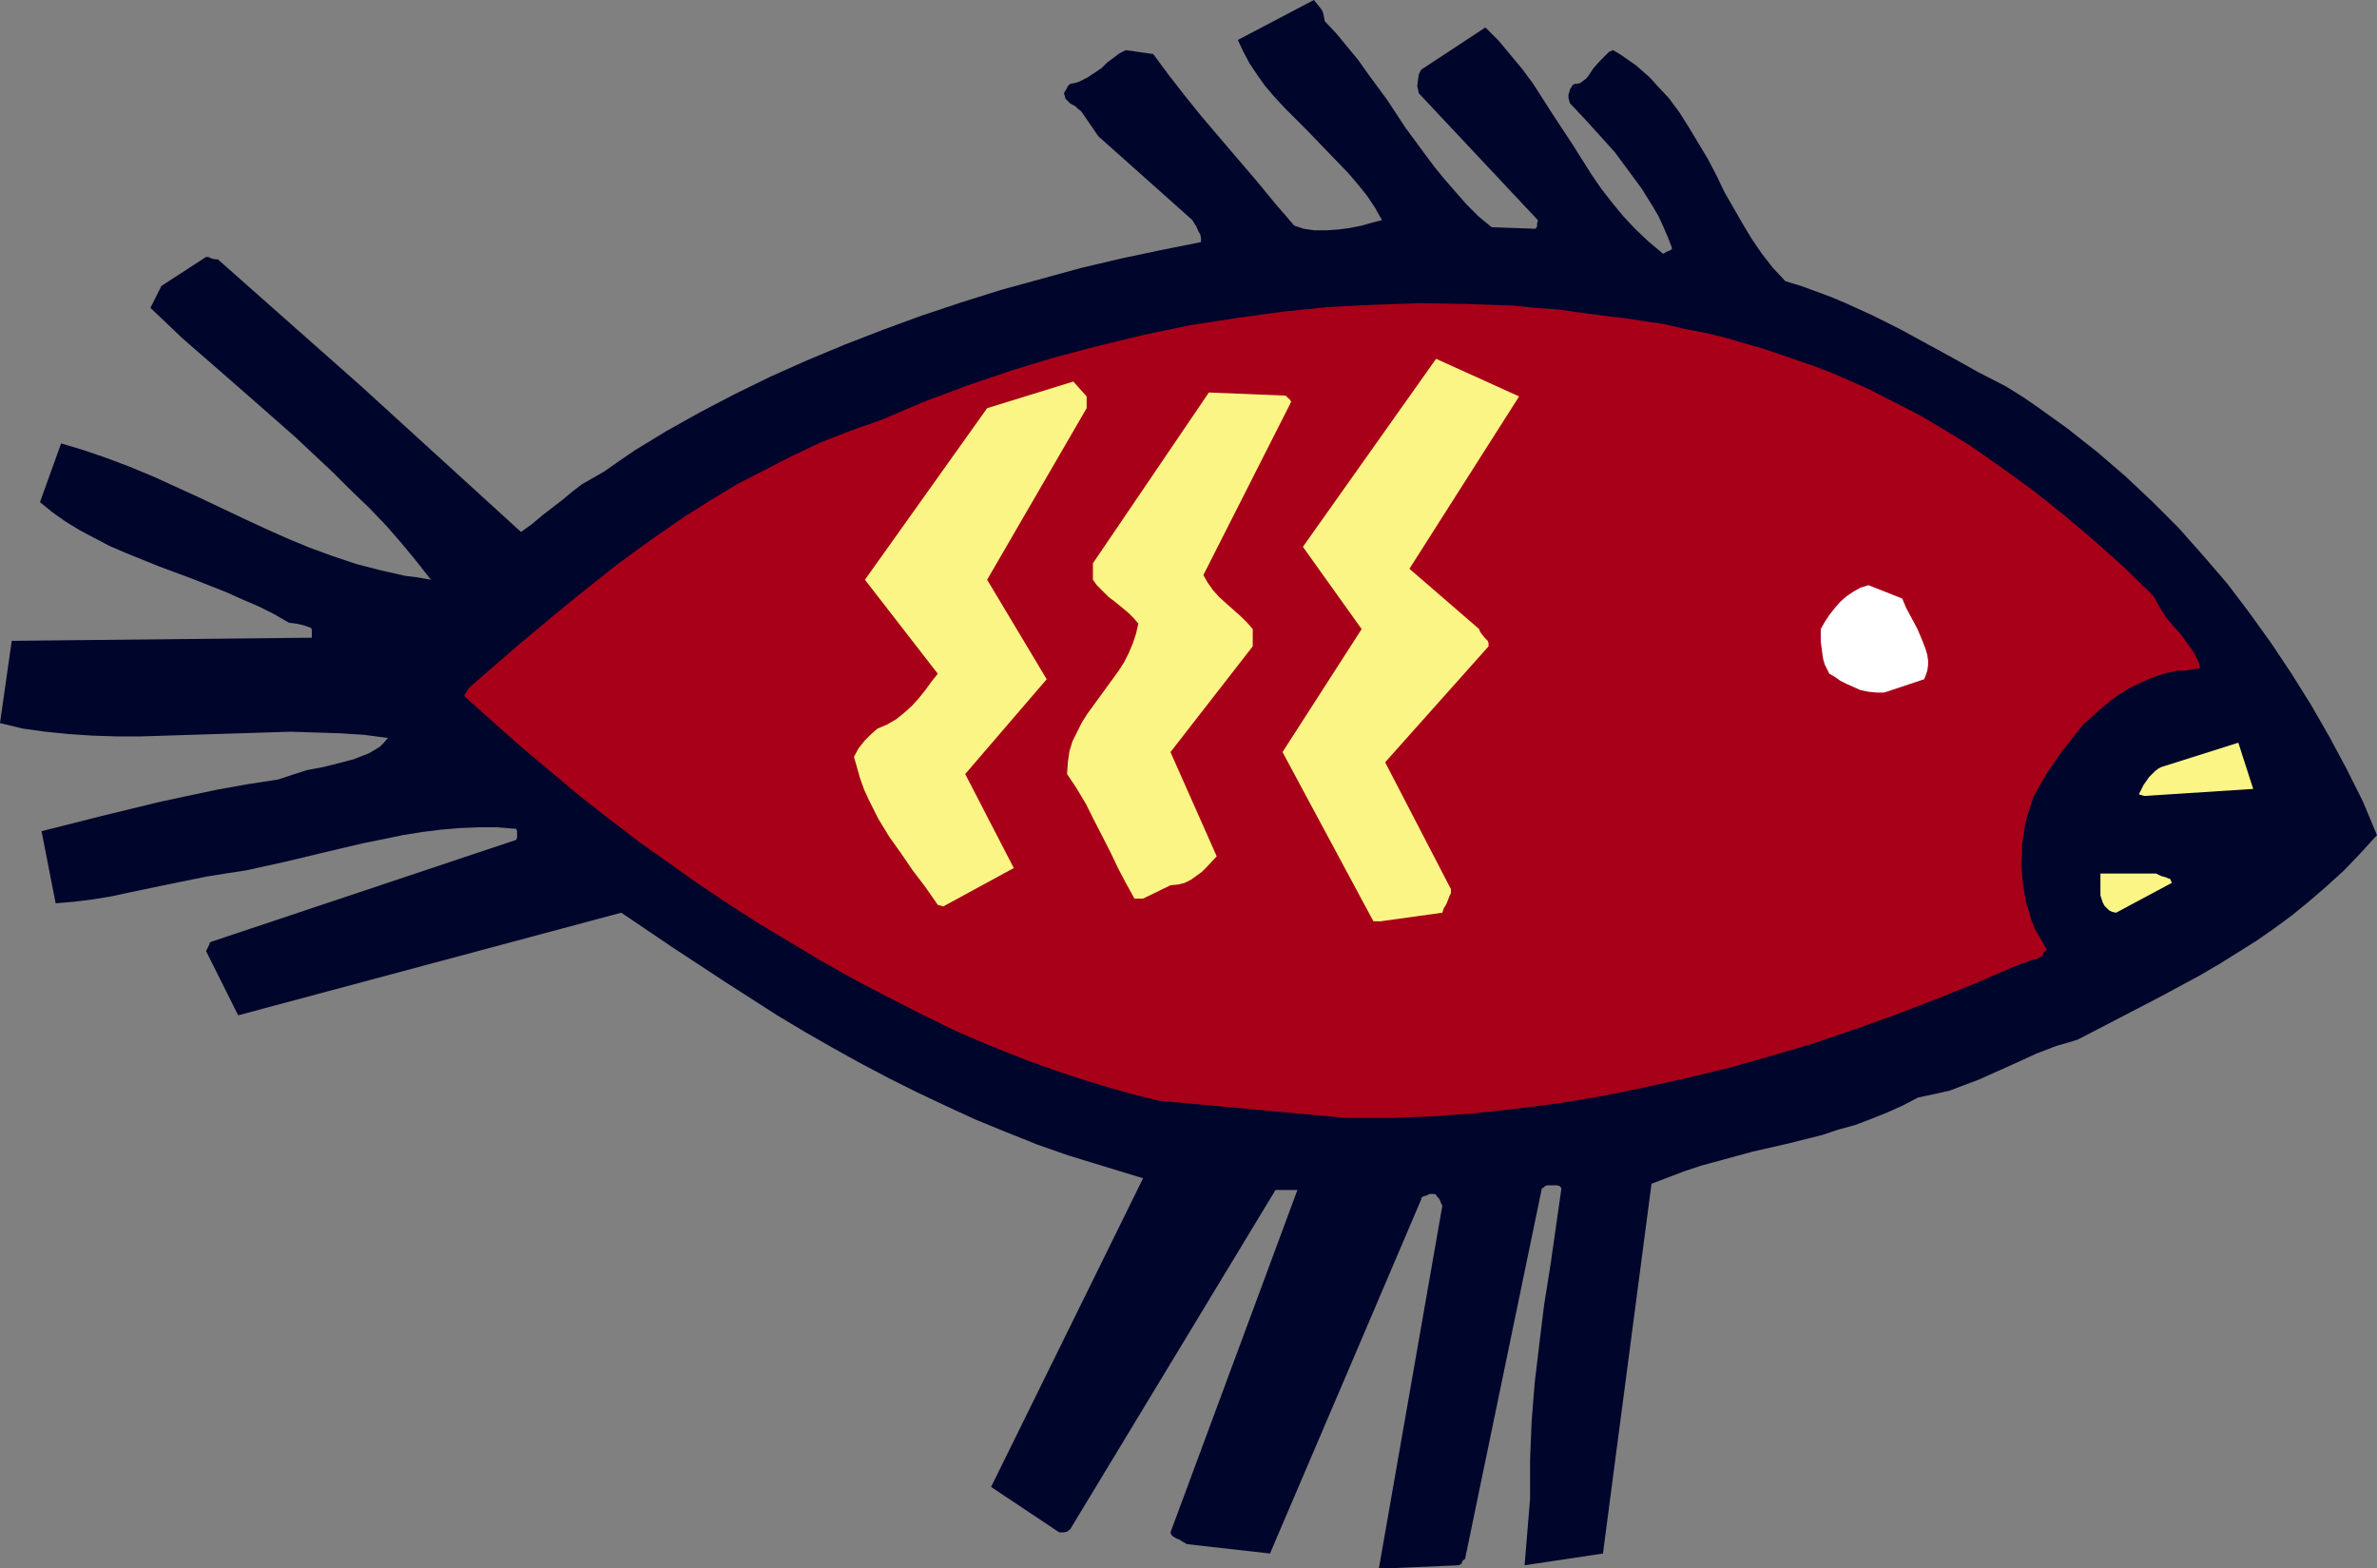 <?xml version="1.0" encoding="UTF-8" standalone="no"?>
<svg
   version="1.0"
   width="129.724mm"
   height="85.589mm"
   id="svg8"
   sodipodi:docname="Fish 11.wmf"
   xmlns:inkscape="http://www.inkscape.org/namespaces/inkscape"
   xmlns:sodipodi="http://sodipodi.sourceforge.net/DTD/sodipodi-0.dtd"
   xmlns="http://www.w3.org/2000/svg"
   xmlns:svg="http://www.w3.org/2000/svg">
  <rect width="100%" height="100%" fill="#808080" stroke="none"/>
  <sodipodi:namedview
     id="namedview8"
     pagecolor="#ffffff"
     bordercolor="#000000"
     borderopacity="0.25"
     inkscape:showpageshadow="2"
     inkscape:pageopacity="0.0"
     inkscape:pagecheckerboard="0"
     inkscape:deskcolor="#d1d1d1"
     inkscape:document-units="mm" />
  <defs
     id="defs1">
    <pattern
       id="WMFhbasepattern"
       patternUnits="userSpaceOnUse"
       width="6"
       height="6"
       x="0"
       y="0" />
  </defs>
  <path
     style="fill:#00052b;fill-opacity:1;fill-rule:evenodd;stroke:none"
     d="m 285.708,323.485 15.19,-0.646 0.323,-0.162 0.162,-0.162 h 0.162 v -0.162 -0.162 l 0.162,-0.323 0.485,-0.323 15.837,-76.428 0.323,-0.162 0.323,-0.323 0.485,-0.162 h 0.646 0.808 0.485 l 0.646,0.162 0.323,0.485 -2.262,15.835 -1.293,8.079 -0.97,7.917 -0.97,8.079 -0.646,8.079 -0.323,7.917 v 4.04 4.04 l -1.131,13.734 16.16,-2.424 10.019,-76.266 3.394,-1.293 3.394,-1.293 3.394,-1.131 3.555,-0.969 7.11,-1.939 3.555,-0.808 3.555,-0.808 7.11,-1.777 3.394,-1.131 3.555,-0.969 3.394,-1.293 3.232,-1.293 3.232,-1.454 3.07,-1.616 2.262,-0.485 2.262,-0.485 2.101,-0.485 2.101,-0.808 3.878,-1.454 7.918,-3.555 3.878,-1.777 4.202,-1.616 2.262,-0.646 2.101,-0.646 4.363,-2.262 4.363,-2.262 8.403,-4.363 8.08,-4.363 3.878,-2.262 3.878,-2.424 3.878,-2.424 3.717,-2.585 3.717,-2.747 3.555,-2.908 3.555,-3.07 3.555,-3.232 3.394,-3.555 3.394,-3.716 -2.909,-6.948 -3.394,-6.786 -3.555,-6.625 -3.717,-6.463 -4.04,-6.463 -4.202,-6.302 -4.525,-6.302 -4.525,-5.979 -5.01,-5.817 -5.01,-5.655 -5.494,-5.494 -5.494,-5.171 -5.818,-5.009 -6.141,-4.847 -6.302,-4.524 -3.07,-2.101 -3.394,-2.101 -5.656,-2.908 -5.494,-3.07 -10.666,-5.817 -5.494,-2.747 -5.656,-2.585 -3.07,-1.293 -3.07,-1.131 -3.07,-1.131 -3.232,-0.969 -2.586,-2.747 -2.262,-2.908 -2.101,-3.07 -1.939,-3.232 -3.717,-6.463 -1.616,-3.393 -1.778,-3.393 -1.939,-3.232 -1.939,-3.232 -1.939,-3.07 -2.262,-3.07 -2.586,-2.747 -1.293,-1.454 -1.293,-1.131 -1.454,-1.293 -1.616,-1.131 -1.616,-1.131 -1.616,-0.969 -0.808,0.323 -0.646,0.646 -1.293,1.293 -1.293,1.454 -0.97,1.454 -0.485,0.646 -0.646,0.485 -0.646,0.485 -0.646,0.162 h -0.485 l -0.485,0.323 -0.162,0.323 -0.323,0.485 -0.162,0.646 -0.162,0.485 v 0.646 l 0.323,1.131 3.07,3.232 3.07,3.393 3.07,3.393 2.747,3.716 2.747,3.716 2.424,3.878 1.131,1.939 0.97,2.101 0.97,2.262 0.808,2.101 v 0.323 l -0.485,0.323 -0.485,0.162 -0.808,0.485 -2.909,-2.424 -2.747,-2.585 -2.586,-2.747 -2.262,-2.747 -2.262,-2.908 -2.101,-3.07 -3.878,-6.14 -4.04,-6.14 -4.04,-6.302 -2.262,-3.07 -2.424,-2.908 -2.424,-2.908 -2.747,-2.747 -13.251,8.725 -0.485,0.969 -0.162,1.131 -0.162,1.293 0.162,0.646 0.162,0.808 24.563,26.176 v 0.162 l -0.162,0.485 v 0.646 l -0.323,0.485 -9.05,-0.323 -2.747,-2.262 -2.424,-2.424 -2.262,-2.585 -2.262,-2.585 -2.101,-2.585 -1.939,-2.585 -4.04,-5.494 -3.717,-5.655 -4.04,-5.494 -1.939,-2.747 -2.262,-2.747 -2.262,-2.747 -2.424,-2.585 -0.162,-0.808 -0.162,-0.808 -0.162,-0.485 -0.323,-0.485 -0.646,-0.808 L 271.003,0 l -15.675,8.241 1.131,2.424 1.293,2.424 1.616,2.424 1.616,2.262 1.939,2.262 2.101,2.262 4.363,4.363 4.363,4.524 4.363,4.524 1.939,2.262 1.939,2.424 1.616,2.424 1.454,2.585 -1.939,0.485 -2.262,0.646 -2.424,0.485 -2.424,0.323 -2.424,0.162 h -2.424 l -1.131,-0.162 -1.131,-0.162 -0.97,-0.323 -0.97,-0.323 -4.04,-4.686 -3.717,-4.524 -3.878,-4.524 -3.717,-4.363 -3.717,-4.363 -3.394,-4.201 -3.394,-4.363 -3.232,-4.363 -5.656,-0.808 -1.293,0.646 -1.293,0.969 -1.293,0.969 -1.131,1.131 -1.454,0.969 -1.454,0.969 -1.616,0.808 -0.97,0.323 -0.97,0.162 -0.162,0.162 -0.323,0.323 -0.323,0.646 -0.485,0.808 0.162,0.485 0.162,0.646 0.485,0.485 0.485,0.485 1.131,0.646 0.485,0.485 0.646,0.485 3.555,5.171 19.392,17.289 0.485,0.808 0.323,0.485 0.485,1.131 0.323,0.485 0.162,0.808 v 0.808 l -8.08,1.616 -8.403,1.777 -8.242,1.939 -8.242,2.262 -8.242,2.262 -8.242,2.585 -8.242,2.747 -7.918,2.908 -7.918,3.07 -7.757,3.232 -7.595,3.393 -7.272,3.555 -7.11,3.716 -6.949,3.878 -6.626,4.04 -3.07,2.101 -3.232,2.262 -2.262,1.293 -2.262,1.293 -2.101,1.616 -1.939,1.616 -4.202,3.232 -2.101,1.777 -2.262,1.616 L 74.498,79.659 44.925,53.483 H 44.44 l -0.808,-0.162 -0.646,-0.323 h -0.485 l -9.211,5.978 -2.262,4.524 3.232,3.07 3.394,3.232 3.717,3.232 3.717,3.232 3.878,3.393 3.878,3.393 8.08,7.11 7.757,7.271 3.717,3.716 3.717,3.555 3.555,3.716 3.232,3.716 3.07,3.716 2.909,3.716 -2.747,-0.485 -2.586,-0.323 -5.01,-1.131 -5.01,-1.293 -4.848,-1.616 -4.848,-1.777 -4.686,-1.939 -4.686,-2.101 -4.525,-2.101 -9.211,-4.363 -9.211,-4.201 -4.686,-1.939 -4.686,-1.777 -4.686,-1.616 -4.848,-1.454 -4.363,12.119 2.586,2.101 2.747,1.939 2.909,1.777 3.07,1.616 3.07,1.616 3.394,1.454 6.787,2.747 6.949,2.585 6.949,2.747 3.232,1.454 3.394,1.454 3.232,1.616 3.07,1.777 1.454,0.162 1.454,0.323 0.97,0.323 0.485,0.162 0.323,0.323 v 0.485 0.485 0.808 L 2.424,132.173 0,149.139 l 4.686,1.131 4.686,0.646 4.848,0.485 4.848,0.323 5.01,0.162 h 5.01 l 10.181,-0.323 10.342,-0.323 10.342,-0.323 5.01,0.162 5.171,0.162 5.01,0.323 4.848,0.646 -0.808,0.969 -0.808,0.808 -1.293,0.808 -1.131,0.646 -1.293,0.485 -1.616,0.646 -3.07,0.808 -3.232,0.808 -3.394,0.646 -3.07,0.969 -1.454,0.485 -1.454,0.485 -6.302,0.969 -6.302,1.131 -6.141,1.293 -5.979,1.293 -11.958,2.908 -12.12,3.07 2.909,14.865 3.878,-0.323 3.878,-0.485 3.878,-0.646 3.717,-0.808 7.757,-1.616 7.918,-1.616 4.04,-0.646 4.202,-0.646 8.08,-1.777 4.04,-0.969 4.04,-0.969 8.242,-1.939 4.04,-0.808 3.878,-0.808 4.04,-0.646 3.878,-0.485 3.878,-0.323 3.878,-0.162 h 3.878 l 3.878,0.323 0.162,0.485 v 0.646 0.646 l -0.162,0.485 -62.862,21.006 -0.323,0.162 -0.162,0.485 -0.323,0.646 -0.323,0.646 6.626,13.25 79.022,-21.167 10.504,7.11 10.827,7.11 10.827,6.948 5.656,3.393 5.656,3.232 5.818,3.232 5.818,3.07 5.818,2.908 6.141,2.908 5.979,2.747 6.302,2.585 6.464,2.585 6.464,2.262 15.352,4.686 -31.35,63.663 14.059,9.372 h 0.323 0.646 l 0.646,-0.162 0.646,-0.485 42.339,-69.965 h 4.525 l -26.179,70.611 0.162,0.485 0.323,0.323 0.808,0.485 0.485,0.162 0.485,0.323 1.131,0.646 17.13,1.939 17.614,-41.203 13.574,-31.831 v -0.323 l 0.485,-0.323 0.646,-0.162 0.646,-0.323 h 0.808 l 0.485,0.162 0.162,0.323 0.323,0.323 0.323,0.485 0.162,0.485 0.323,0.646 -13.09,74.812 z"
     id="path1" />
  <path
     style="fill:#a80019;fill-opacity:1;fill-rule:evenodd;stroke:none"
     d="m 277.79,230.576 h 8.726 l 8.888,-0.323 8.726,-0.646 8.888,-0.969 8.726,-1.131 8.726,-1.454 8.726,-1.777 8.726,-1.939 8.726,-2.101 8.565,-2.424 8.726,-2.585 8.565,-2.908 8.565,-3.07 8.403,-3.232 8.403,-3.393 8.242,-3.555 1.454,-0.485 1.293,-0.485 1.293,-0.323 1.131,-0.646 0.162,-0.485 0.162,-0.323 0.323,-0.162 h 0.162 v -0.162 -0.323 l -0.162,-0.162 -0.162,-0.323 -0.97,-1.777 -0.97,-1.616 -0.808,-1.939 -0.485,-1.777 -0.646,-1.939 -0.323,-1.939 -0.323,-2.101 -0.162,-1.939 -0.162,-1.939 0.162,-2.101 v -1.939 l 0.323,-2.101 0.323,-2.101 0.485,-1.939 0.646,-1.939 0.646,-1.939 2.586,-4.524 2.747,-4.04 1.616,-2.101 3.07,-3.878 1.778,-1.616 1.778,-1.616 1.939,-1.616 1.939,-1.454 2.101,-1.293 2.262,-1.131 2.586,-1.131 2.424,-0.808 2.747,-0.646 h 1.616 l 1.131,-0.162 0.97,-0.162 0.97,-0.162 -0.162,-0.969 -0.323,-0.808 -0.97,-1.777 -1.293,-1.777 -1.293,-1.777 -1.616,-1.777 -1.454,-1.777 -1.293,-2.101 -1.131,-2.101 -6.141,-5.979 -6.141,-5.494 -6.302,-5.332 -6.302,-5.009 -6.464,-4.686 -6.464,-4.524 -3.394,-2.101 -3.232,-1.939 -3.555,-2.101 -3.394,-1.777 -3.555,-1.777 -3.394,-1.777 -7.272,-3.232 -3.717,-1.454 -3.717,-1.293 -3.717,-1.293 -3.878,-1.293 -3.878,-1.131 -3.878,-1.131 -4.04,-0.969 -4.202,-0.808 -4.202,-0.969 -4.202,-0.646 -4.202,-0.646 -4.363,-0.485 -4.686,-0.646 -4.686,-0.646 -4.686,-0.323 -4.686,-0.485 -9.534,-0.323 -9.373,-0.162 -9.534,0.323 -9.534,0.485 -9.534,0.969 -9.373,1.293 -9.373,1.454 -9.373,1.939 -9.373,2.262 -9.211,2.424 -9.05,2.747 -9.05,3.07 -9.05,3.393 -8.726,3.716 -6.464,2.262 -6.141,2.424 -5.818,2.747 -5.656,2.908 -5.656,2.908 -5.333,3.232 -5.171,3.232 -5.171,3.555 -5.01,3.555 -5.01,3.716 -4.848,3.878 -4.848,3.878 -9.696,8.079 -2.424,2.101 -2.424,2.101 -4.848,4.201 -0.646,0.646 -0.485,0.808 -0.323,0.485 v 0.162 0.162 l 5.979,5.332 5.818,5.171 5.979,5.009 5.979,5.009 5.979,4.686 6.141,4.686 6.141,4.363 6.141,4.363 6.302,4.201 6.302,4.04 6.464,3.878 6.464,3.878 6.626,3.716 6.787,3.555 6.949,3.555 6.949,3.393 5.171,2.262 5.171,2.101 5.333,2.101 5.494,1.939 5.333,1.777 5.333,1.616 5.171,1.454 5.171,1.293 z"
     id="path2" />
  <path
     style="fill:#faf585;fill-opacity:1;fill-rule:evenodd;stroke:none"
     d="m 284.739,190.019 12.766,-1.777 0.323,-0.969 0.323,-0.485 0.323,-0.646 0.485,-1.293 0.323,-0.646 v -0.808 l -13.574,-26.176 21.331,-23.914 V 132.658 l -0.162,-0.485 -0.646,-0.646 -0.646,-0.808 -0.323,-0.485 -0.162,-0.485 -14.382,-12.442 22.624,-35.548 -17.13,-7.756 -27.472,38.779 12.12,16.966 -16.322,25.368 18.746,34.901 z"
     id="path3" />
  <path
     style="fill:#faf585;fill-opacity:1;fill-rule:evenodd;stroke:none"
     d="m 436.481,188.242 11.474,-6.14 -0.162,-0.485 -0.162,-0.323 -0.485,-0.162 -0.323,-0.162 -1.131,-0.323 -0.97,-0.485 h -11.474 v 4.524 l 0.162,0.485 0.323,0.969 0.323,0.646 0.485,0.485 0.485,0.485 0.646,0.323 z"
     id="path4" />
  <path
     style="fill:#faf585;fill-opacity:1;fill-rule:evenodd;stroke:none"
     d="m 194.566,186.949 14.544,-7.917 -10.019,-19.39 16.806,-19.551 -12.282,-20.521 20.523,-35.386 v -2.424 l -2.747,-3.07 -17.776,5.494 -25.21,35.386 15.029,19.39 -1.293,1.616 -1.293,1.777 -1.293,1.616 -1.454,1.616 -1.616,1.454 -1.616,1.293 -1.939,1.131 -1.939,0.808 -1.293,1.131 -1.293,1.293 -1.293,1.616 -0.97,1.777 0.646,2.262 0.646,2.262 0.808,2.262 0.97,2.101 0.97,1.939 0.97,1.939 2.262,3.716 2.424,3.393 2.424,3.555 2.586,3.393 2.586,3.716 z"
     id="path5" />
  <path
     style="fill:#faf585;fill-opacity:1;fill-rule:evenodd;stroke:none"
     d="m 235.774,185.333 5.656,-2.747 1.616,-0.162 1.293,-0.323 1.293,-0.646 1.131,-0.808 1.131,-0.808 0.97,-0.969 2.101,-2.262 -9.534,-21.49 16.968,-21.813 v -3.555 l -1.131,-1.293 -1.293,-1.293 -1.454,-1.293 -1.454,-1.293 -1.616,-1.454 -1.293,-1.454 -1.131,-1.616 -0.808,-1.454 18.099,-35.709 -0.162,-0.323 -0.162,-0.162 v -0.162 h -0.162 l -0.323,-0.323 -0.323,-0.323 -15.837,-0.646 -23.917,35.225 v 3.393 l 0.808,1.131 1.131,1.131 1.293,1.293 1.293,0.969 2.747,2.262 1.131,1.131 0.97,1.131 -0.485,2.101 -0.646,1.939 -0.808,1.939 -0.97,1.939 -1.131,1.777 -1.293,1.777 -2.586,3.555 -2.586,3.555 -1.131,1.777 -0.97,1.939 -0.97,1.939 -0.646,2.101 -0.323,2.262 -0.162,2.424 1.939,2.908 1.939,3.232 1.616,3.232 3.394,6.625 1.616,3.393 1.616,3.07 1.778,3.232 z"
     id="path6" />
  <path
     style="fill:#faf585;fill-opacity:1;fill-rule:evenodd;stroke:none"
     d="m 442.299,164.166 22.462,-1.454 -3.07,-9.533 -15.837,5.009 -0.646,0.323 -0.646,0.485 -0.646,0.646 -0.646,0.646 -1.131,1.616 -0.97,1.939 z"
     id="path7" />
  <path
     style="fill:#ffffff;fill-opacity:1;fill-rule:evenodd;stroke:none"
     d="m 388.648,142.838 8.242,-2.747 0.323,-0.808 0.323,-0.969 0.162,-1.131 v -0.969 l -0.162,-1.131 -0.323,-1.131 -0.808,-2.101 -0.97,-2.262 -1.131,-2.101 -1.131,-2.101 -0.808,-1.939 -6.949,-2.747 -1.616,0.485 -1.454,0.808 -1.454,0.969 -1.293,1.131 -1.131,1.293 -1.131,1.454 -0.97,1.454 -0.808,1.454 v 2.585 l 0.323,2.424 0.162,1.131 0.323,1.131 0.485,0.969 0.485,0.969 1.131,0.646 1.131,0.808 1.293,0.646 1.454,0.646 1.454,0.646 1.616,0.323 1.616,0.162 z"
     id="path8" />
</svg>
